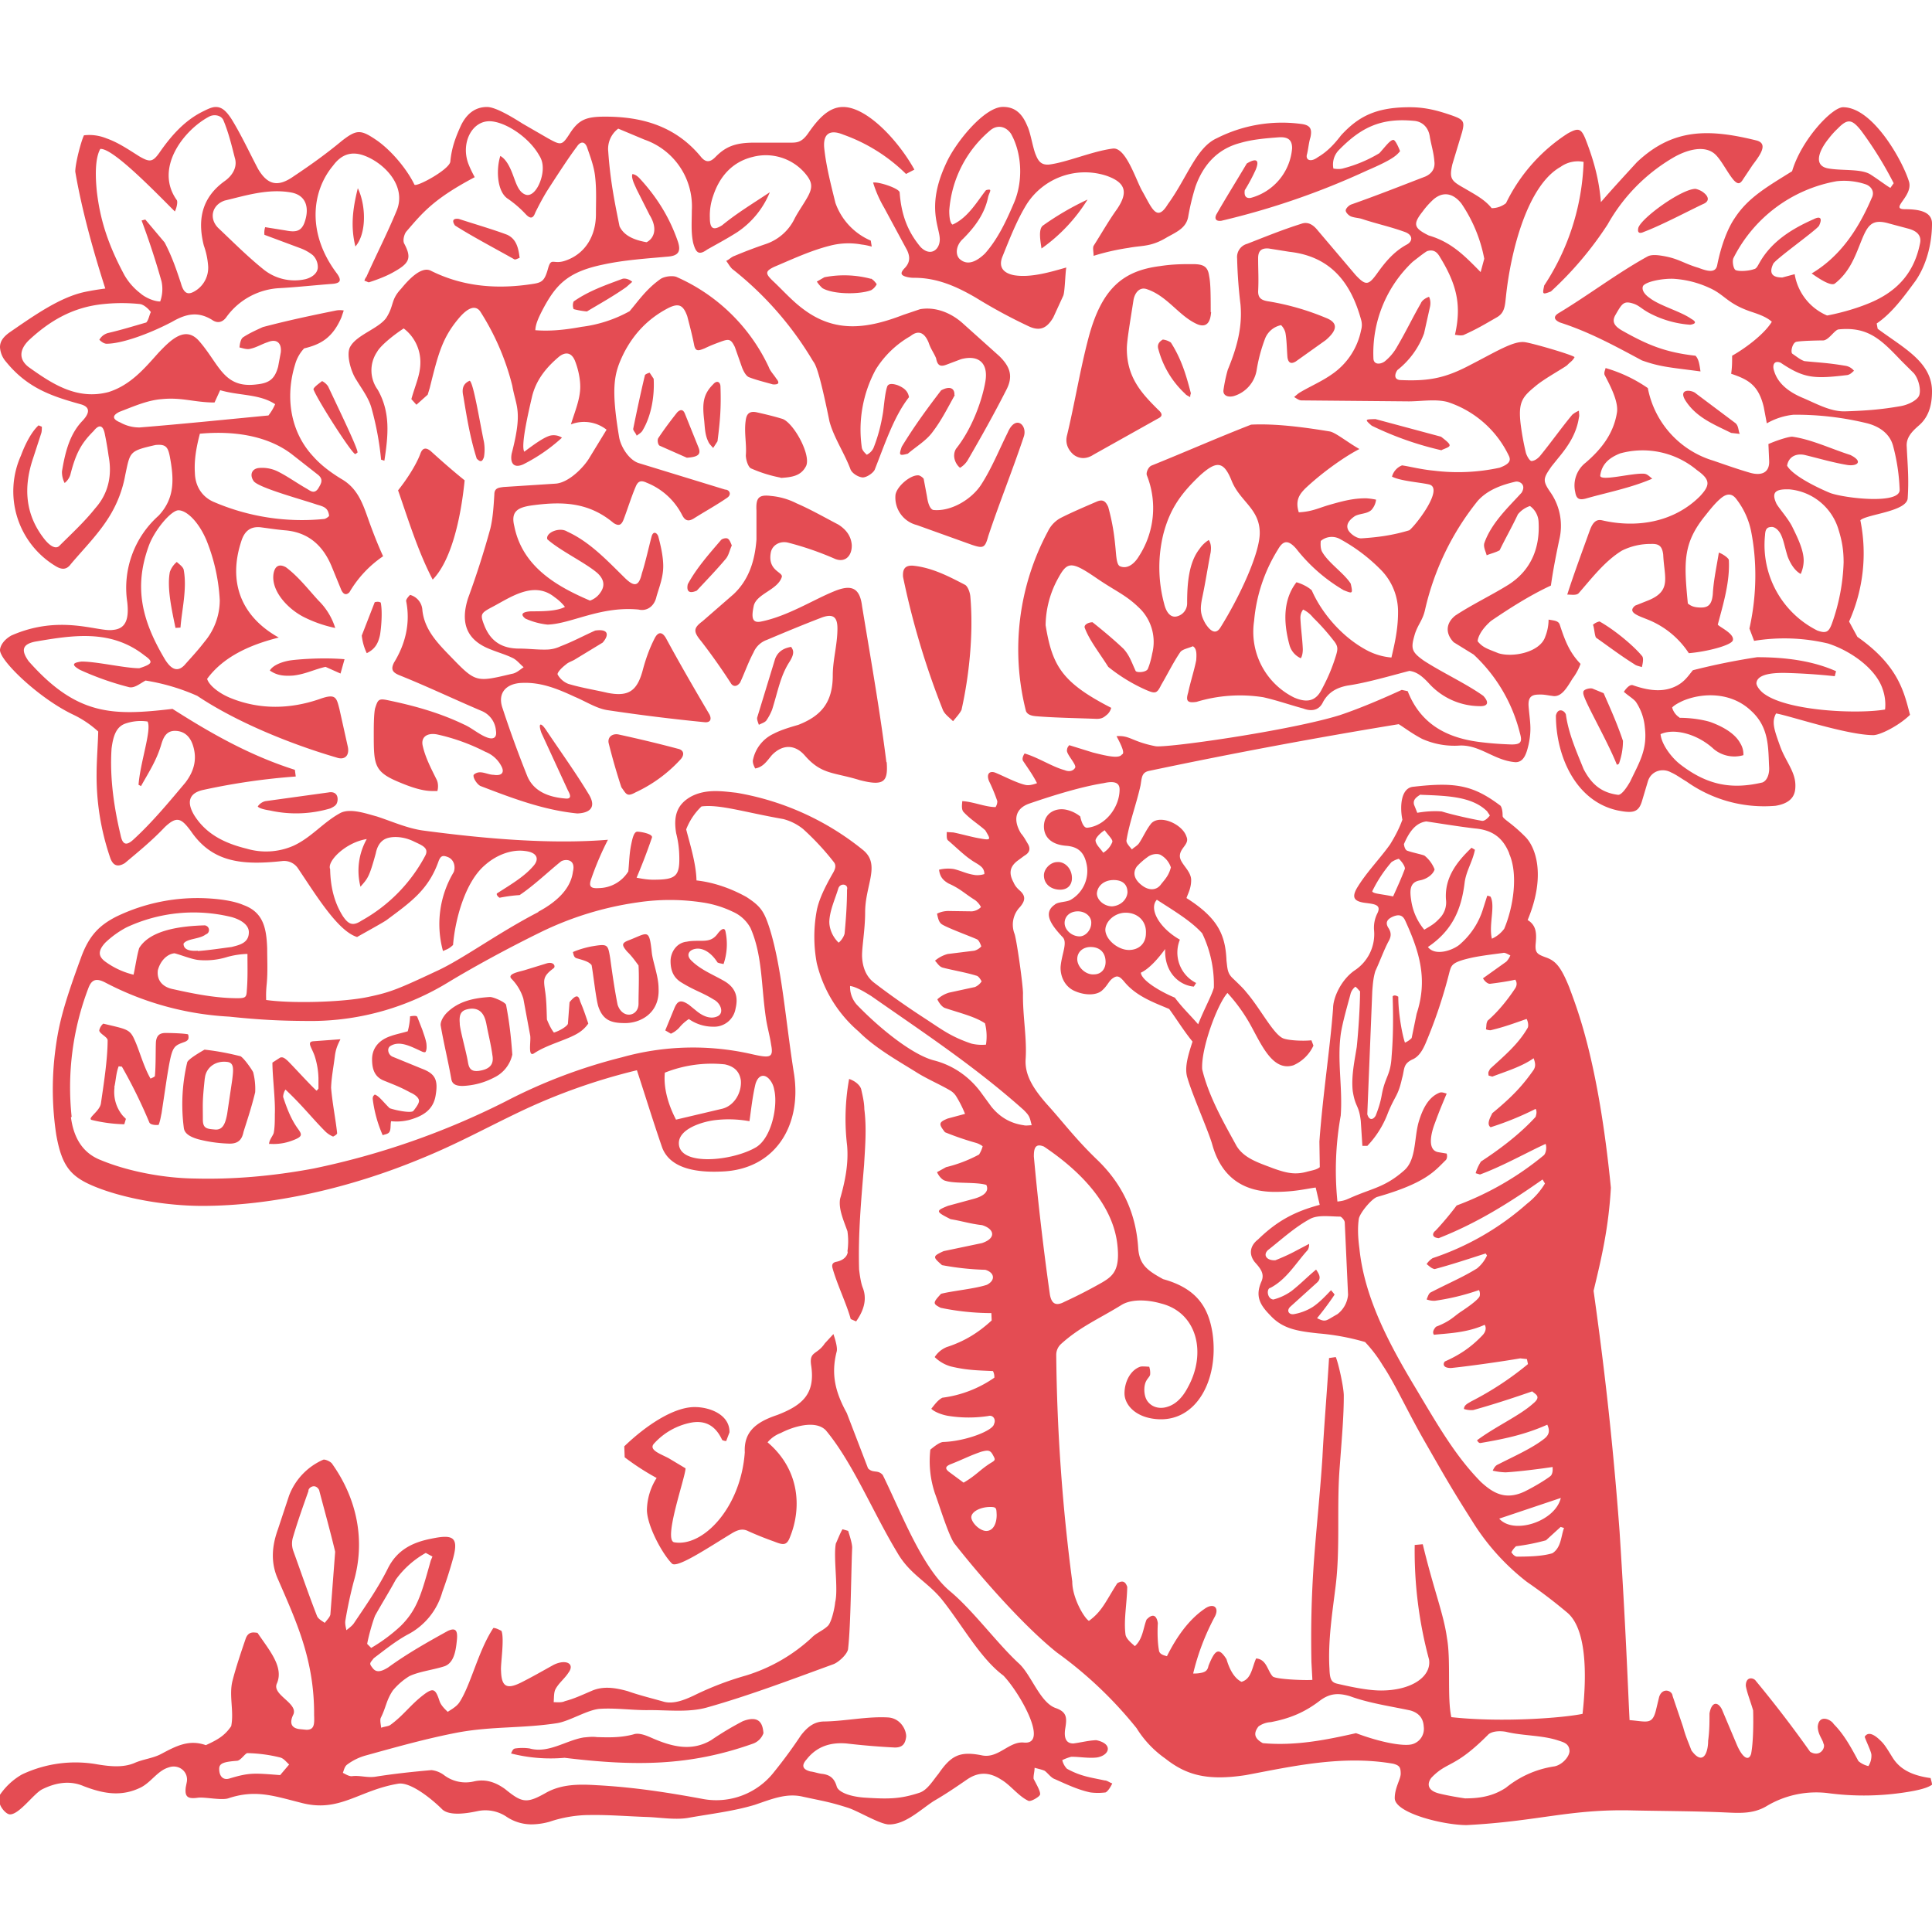<svg role="img" width="32px" height="32px" viewBox="0 0 24 24" xmlns="http://www.w3.org/2000/svg"><title>Elsevier</title><path fill="#e44c53" d="M6.687 11.326c.256-.137.405-.303.43-.497.042-.174-.116-.157-.153-.124-.145.116-.33.294-.509.414a1.862 1.862 0 00-.248.033c-.02-.009-.046-.042-.033-.054.161-.104.34-.207.455-.344.074-.086.041-.165-.103-.182-.162-.024-.352.042-.501.174-.253.215-.373.691-.397.993-.054.05-.07.05-.125.075a1.258 1.258 0 01.133-.98c.025-.063.008-.162-.083-.191-.054-.02-.079-.009-.103.05-.124.355-.34.508-.642.732-.029.025-.302.174-.372.215-.24-.074-.51-.521-.737-.857a.207.207 0 00-.198-.086c-.497.053-.865.016-1.13-.373-.12-.161-.174-.19-.323-.05-.165.174-.33.307-.496.447-.087.054-.15.038-.186-.074A3.132 3.132 0 011.2 9.604c0-.149.017-.372.02-.517a1.274 1.274 0 00-.314-.211C.488 8.677.004 8.214 0 8.077c0-.033.025-.116.14-.182.609-.269 1.08-.041 1.263-.07.153-.013.203-.124.178-.344a1.2 1.2 0 01.389-1.075c.207-.22.19-.464.14-.733-.024-.124-.053-.157-.178-.145-.33.075-.314.083-.376.373a1.476 1.476 0 01-.207.53c-.132.21-.31.388-.468.575-.053.074-.115.074-.194.024A1.084 1.084 0 01.26 5.66c.053-.144.132-.297.219-.376l.041.017c0 .025 0 .058-.008.082l-.1.307C.29 6.05.31 6.389.55 6.695c.079.1.15.128.19.083.154-.153.311-.298.443-.464.166-.186.211-.413.166-.65a4.121 4.121 0 00-.046-.268c-.024-.128-.078-.12-.14-.042-.15.15-.22.27-.29.547A.215.215 0 01.803 6a.29.29 0 01-.033-.145c.041-.248.099-.467.256-.629.104-.112.079-.174-.02-.203-.356-.099-.663-.198-.932-.53A.298.298 0 010 4.313c0-.07.037-.124.116-.182.314-.216.629-.439.94-.505.123-.025.19-.033.252-.042-.141-.438-.29-.964-.373-1.452 0-.1.07-.372.108-.451a.56.56 0 01.277.037c.145.05.277.14.41.224.128.074.165.074.248-.042.145-.21.31-.397.53-.509.074-.037.124-.062.173-.062.07 0 .125.042.195.15.12.194.223.417.33.62.125.211.257.223.448.087.21-.14.401-.277.596-.439.182-.14.231-.14.43-.004.178.124.372.352.468.55.02.038.434-.186.446-.285.017-.178.067-.306.133-.451.087-.178.21-.228.323-.228.103 0 .298.116.442.207l.315.182c.165.091.174.091.273-.062.112-.174.207-.207.439-.207.455 0 .869.116 1.183.493.058.074.112.082.182.012.128-.132.248-.182.488-.182h.422c.096 0 .158.008.245-.116.115-.165.248-.327.434-.327.298 0 .687.418.886.778l-.104.054a2.119 2.119 0 00-.778-.488c-.182-.075-.26 0-.236.186.025.22.083.443.137.662a.8.8 0 00.439.468l.012.074c-.033-.008-.075-.02-.124-.025a.906.906 0 00-.39.013c-.247.062-.475.17-.698.264-.112.054-.112.083-.017.174.124.116.24.249.38.352.402.302.8.24 1.242.07l.207-.07c.186-.033.385.041.538.182l.447.401c.14.137.174.257.083.427-.145.285-.307.575-.468.852a.277.277 0 01-.103.108c-.054-.042-.104-.145-.05-.236.198-.248.323-.596.364-.832.041-.232-.083-.34-.302-.281l-.186.07c-.079.029-.108 0-.124-.083-.03-.07-.067-.116-.091-.19-.05-.124-.125-.166-.228-.083a1.214 1.214 0 00-.43.414 1.568 1.568 0 00-.174.964c.004.041.037.07.062.095a.178.178 0 00.083-.082c.058-.145.095-.29.12-.447.012-.087.024-.245.053-.323.021-.042.087-.025.125-.013.095.038.132.083.144.15-.186.235-.302.587-.426.901-.02.042-.1.096-.149.096-.058-.004-.136-.054-.153-.104-.074-.198-.207-.393-.26-.592-.137-.674-.178-.711-.207-.753A4.146 4.146 0 009.095 3.34c-.033-.033-.05-.07-.074-.099.037-.017.066-.05.103-.062.128-.054.26-.104.393-.149a.616.616 0 00.356-.319c.046-.087.108-.173.157-.26.07-.124.062-.19-.029-.298a.641.641 0 00-.653-.203c-.253.062-.41.244-.489.484a.733.733 0 00-.041.27c0 .136.041.165.153.094.186-.153.393-.277.592-.41a1.093 1.093 0 01-.406.497c-.124.079-.248.145-.372.215-.104.075-.14.042-.174-.082-.029-.133-.017-.27-.017-.402a.877.877 0 00-.587-.881l-.327-.137a.314.314 0 00-.124.286c.025.36.078.62.14.927.058.124.195.173.336.198.082-.041.149-.157.037-.339l-.161-.319c-.017-.041-.038-.078-.05-.124-.004-.016-.012-.045 0-.066.02.008.041.008.083.05.207.223.372.476.48.79.041.124.004.174-.116.186-.273.025-.55.042-.815.1-.435.09-.58.248-.737.537-.066.125-.1.203-.103.278.153.012.327.004.575-.042a1.647 1.647 0 00.596-.194c.116-.137.207-.273.38-.397.05-.038.166-.05.211-.025A2.276 2.276 0 019.55 4.56c.017.05.067.1.091.14.05.059.03.08-.041.075-.1-.029-.207-.054-.298-.09-.037-.017-.066-.075-.083-.117l-.09-.256c-.05-.104-.075-.104-.179-.066-.053.02-.111.04-.198.082-.075.03-.112.042-.129-.041-.024-.124-.057-.248-.086-.36-.05-.137-.104-.166-.236-.1-.249.129-.43.32-.555.567-.116.24-.161.406-.054 1.043.025.124.125.277.24.315l1.076.33c.054 0 .087.063.021.104-.132.091-.277.17-.414.257-.07.041-.107.02-.14-.042a.844.844 0 00-.443-.405c-.07-.033-.108-.02-.137.054-.05.116-.103.285-.149.405-.025.062-.054.087-.124.042-.306-.257-.629-.27-1.005-.22-.187.025-.274.075-.228.26.103.518.554.758.94.924a.26.26 0 00.132-.104c.058-.083.041-.165-.042-.24-.149-.128-.463-.277-.62-.418-.025-.082.153-.157.248-.095.281.128.496.36.72.58.116.111.17.099.207-.063.041-.124.083-.314.12-.455.02-.074.066-.05.083-.004.029.108.062.248.062.372 0 .133-.046.249-.083.373-.025.124-.12.19-.224.165-.475-.045-.835.178-1.13.187a.894.894 0 01-.276-.075c-.104-.083.05-.09.082-.09.124 0 .31 0 .41-.055a.596.596 0 00-.128-.12c-.265-.215-.563.013-.79.129-.129.07-.137.086-.083.223.082.207.231.286.434.286.116 0 .228.016.348.012a.414.414 0 00.165-.041c.153-.058.29-.133.43-.195.174-.025.17.062.092.15l-.352.214c-.037.02-.079.033-.104.058-.05.037-.111.1-.103.124a.262.262 0 00.132.116c.166.05.331.075.489.112.256.05.364-.02.434-.273.037-.14.083-.273.149-.402.041-.082.091-.09.14-.008.175.323.357.637.543.952.033.07 0 .103-.066.095a23.741 23.741 0 01-1.2-.149c-.137-.02-.27-.108-.406-.165-.207-.096-.414-.183-.65-.174-.202.004-.318.124-.248.318.091.278.195.563.306.84.079.19.265.261.468.278.095.012.062-.054.037-.1l-.33-.716c-.042-.12-.01-.136.057-.037.182.273.372.534.538.811.1.174-.025.224-.149.228-.418-.042-.799-.186-1.2-.34-.041-.016-.1-.103-.087-.14.075-.07.166 0 .248 0 .096.016.137-.025.1-.1a.38.38 0 00-.203-.186 2.47 2.47 0 00-.596-.215c-.124-.025-.207.03-.182.14.033.146.1.274.174.423.02.041.02.1.008.14-.074-.004-.165.021-.476-.111-.31-.128-.314-.215-.314-.596 0-.083 0-.244.016-.319.033-.103.042-.124.137-.107.323.066.65.153.968.306.095.041.186.124.286.161.082.03.124 0 .111-.082a.29.29 0 00-.182-.249c-.339-.144-.678-.306-1.018-.442-.082-.034-.111-.07-.066-.158.137-.223.207-.484.15-.765 0-.02.024-.05.049-.075a.207.207 0 01.153.19c.025.24.186.406.343.568.319.33.319.33.766.223.058-.008.1-.05.149-.083-.042-.033-.083-.09-.14-.116-.084-.041-.175-.066-.266-.103-.298-.112-.385-.323-.285-.637a10.759 10.759 0 00.277-.865c.033-.137.041-.281.05-.426 0-.083.062-.083.111-.091l.65-.042c.166-.012.352-.207.418-.318l.215-.352a.451.451 0 00-.443-.066c.05-.162.116-.315.116-.468 0-.1-.025-.22-.066-.323-.041-.099-.112-.115-.194-.053-.158.132-.29.29-.34.504-.05.216-.14.609-.095.679.1-.074.232-.174.319-.199a.19.19 0 01.149.025 2.12 2.12 0 01-.48.331c-.12.054-.166-.016-.145-.132.14-.538.054-.58.008-.844a3.103 3.103 0 00-.401-.927c-.058-.075-.15-.05-.273.1-.199.24-.249.442-.352.856l-.025.082-.14.125-.063-.07c.054-.191.112-.303.112-.456a.525.525 0 00-.207-.422c-.153.1-.294.223-.33.29a.41.41 0 00.007.471c.158.278.133.555.083.882l-.041-.013a3.674 3.674 0 00-.116-.629c-.033-.132-.12-.244-.19-.36-.07-.103-.133-.327-.075-.418.083-.144.344-.219.443-.351.103-.158.054-.224.186-.364.079-.096.248-.29.372-.224.373.186.77.228 1.188.174.178-.025.215-.02.265-.199.041-.149.062-.05.21-.099.253-.083.386-.31.386-.58 0-.148.008-.301-.009-.454-.012-.133-.062-.261-.103-.381-.033-.079-.087-.062-.124-.004-.104.136-.277.405-.373.554-.053.087-.099.174-.144.265-.025.07-.058.087-.12.02a1.349 1.349 0 00-.22-.19c-.136-.087-.149-.36-.095-.533.058.033.1.099.137.186.05.116.074.248.165.29.12.061.24-.187.224-.356a.27.27 0 00-.042-.125c-.132-.235-.434-.426-.62-.426-.216 0-.352.265-.265.517.025.067.05.116.083.178-.51.27-.646.439-.849.675-.025.029-.05.112-.025.153.096.182.058.244-.136.352-.087.05-.207.095-.298.124-.012.008-.037-.013-.062-.017a.124.124 0 01.025-.05c.124-.277.26-.541.376-.823.124-.302-.149-.583-.393-.678-.161-.063-.29-.025-.397.12-.27.322-.327.848.05 1.344.058.083.04.116-.054.125-.215.016-.43.04-.654.053a.869.869 0 00-.662.352c-.05.075-.116.091-.186.041-.17-.103-.315-.078-.493.025-.29.153-.629.273-.815.273-.029 0-.066-.024-.09-.05.016-.024.04-.061.103-.082.177-.041.322-.087.48-.132.029-.03.04-.1.057-.129-.028-.041-.09-.095-.136-.1a2.185 2.185 0 00-.451 0c-.393.038-.683.22-.931.452-.116.116-.124.236 0 .331.29.207.6.414.993.31.273-.087.443-.29.62-.488.15-.157.332-.343.505-.145.253.29.303.592.716.538.158-.016.224-.07.265-.22l.033-.177c.013-.116-.05-.174-.161-.128-.075.024-.14.066-.215.082-.042.013-.087-.004-.137-.016.004-.042.013-.1.042-.124.074-.05.165-.091.248-.129.31-.082.604-.144.91-.206a.265.265 0 01.095 0l-.029.086c-.111.257-.26.336-.463.385a.479.479 0 00-.112.199c-.128.414-.054.844.224 1.142.099.112.223.203.351.281.216.124.273.331.352.55.05.137.104.274.166.41a1.386 1.386 0 00-.418.447c-.042.042-.075.025-.1-.025l-.12-.293c-.107-.261-.29-.427-.579-.451-.103-.009-.207-.025-.306-.038-.12-.012-.199.042-.24.178-.162.497-.008.927.467 1.192-.38.095-.695.248-.89.513.021.075.137.174.286.236.373.153.753.137 1.105.017.207-.075.215-.025.253.124l.103.463c.025.112-.037.174-.14.137-.568-.166-1.242-.439-1.73-.766a2.566 2.566 0 00-.642-.19c-.074.041-.136.095-.202.083a3.629 3.629 0 01-.613-.216c-.1-.058-.103-.087.02-.103.191 0 .539.083.717.083.173-.054.173-.083.066-.158-.418-.33-.89-.252-1.357-.173-.166.033-.178.111-.083.244.604.683 1.05.678 1.787.592.48.306.96.579 1.52.757l.011.083a8.155 8.155 0 00-1.142.165c-.182.037-.219.149-.12.315.15.24.385.351.654.417a.848.848 0 00.58-.037c.223-.103.368-.29.579-.405.124-.067.33.008.455.041.19.062.372.145.567.174.77.103 1.589.174 2.305.116a3.697 3.697 0 00-.207.484c-.037.1-.004.124.1.116a.436.436 0 00.36-.207c.012-.116.012-.22.036-.335.013-.062.03-.15.07-.158.03-.004.208.025.187.075a7.213 7.213 0 01-.19.496c.066.013.136.025.206.025.29 0 .336-.041.323-.33a1.2 1.2 0 00-.037-.245c-.037-.215.008-.364.194-.463.183-.091.373-.062.555-.042a3.393 3.393 0 011.568.708c.228.182.03.434.03.778 0 .215-.042.438-.038.55.008.178.083.273.149.323.199.153.418.306.629.443.215.14.323.227.58.314a.556.556 0 00.181.013.662.662 0 00-.012-.265c-.124-.083-.298-.124-.497-.19-.037-.013-.074-.063-.095-.108a.372.372 0 01.145-.083l.323-.07a.19.19 0 00.082-.07c-.016-.03-.04-.067-.066-.071-.132-.041-.306-.07-.418-.1-.041-.012-.062-.049-.095-.086a.406.406 0 01.157-.083l.331-.041a.174.174 0 00.087-.054c-.012-.033-.029-.075-.053-.087-.07-.033-.41-.157-.447-.195-.03-.028-.038-.07-.05-.124a.317.317 0 01.157-.033l.277.004a.178.178 0 00.112-.053.248.248 0 00-.074-.087c-.133-.083-.182-.141-.331-.207-.07-.042-.104-.083-.116-.17a.461.461 0 01.186-.008c.1.025.153.058.26.074a.284.284 0 00.117-.012.116.116 0 00-.03-.083c-.04-.041-.095-.062-.144-.1-.075-.049-.203-.173-.277-.235-.025-.02-.013-.083-.017-.104l.083.005c.1.02.248.062.33.074.15.029.13.008.067-.1-.091-.082-.186-.136-.273-.231-.025-.033-.017-.087-.013-.132.141.008.286.074.414.074.013-.025.021-.041.021-.074a2.11 2.11 0 00-.103-.249c-.038-.095.012-.132.082-.103.1.041.257.124.364.149.042.012.096 0 .15-.02-.05-.1-.108-.179-.174-.278-.013-.025 0-.062.02-.091.17.05.344.166.497.207.07.029.116 0 .132-.033.013-.042-.111-.166-.103-.215.004-.033.012-.042.029-.062l.29.09c.21.054.33.075.364.025.04-.012-.005-.111-.067-.227.166-.013.187.066.48.124.112.029 1.664-.19 2.293-.385.248-.083.538-.207.77-.314l.074.016c.178.455.554.596.94.637.11.013.23.021.35.025.113 0 .137-.029.104-.14a1.986 1.986 0 00-.575-.977l-.248-.153c-.108-.112-.095-.24.02-.331.2-.133.464-.26.663-.385.29-.186.389-.472.372-.774a.257.257 0 00-.107-.202.323.323 0 00-.15.103c-.078.165-.157.302-.227.447-.054.029-.112.041-.161.062-.013-.05-.042-.1-.03-.149.088-.257.315-.463.464-.629.062-.103-.029-.145-.074-.137-.166.038-.348.1-.472.24a3.335 3.335 0 00-.654 1.354c-.029.128-.083.173-.124.293-.054.182-.05.224.108.336.227.148.525.285.74.438.087.095.042.133-.05.128a.857.857 0 01-.62-.277c-.083-.09-.153-.149-.248-.161-.224.058-.534.149-.766.182-.132.025-.236.078-.306.203-.046.103-.14.124-.248.082-.166-.045-.331-.103-.497-.14a1.862 1.862 0 00-.828.058c-.111.016-.136-.009-.103-.116.029-.137.074-.27.1-.402.003-.058.012-.144-.042-.173-.054.024-.132.037-.157.074-.087.128-.153.265-.236.406-.054.111-.075.111-.19.062a2.11 2.11 0 01-.468-.286c-.112-.178-.232-.327-.29-.48-.02-.041.042-.074.095-.074.125.099.273.223.385.33.075.083.1.166.15.274.012.025.132.02.152-.025.017-.041.038-.103.054-.19a.587.587 0 00-.136-.542c-.183-.187-.307-.224-.56-.398-.314-.215-.36-.202-.475.009a1.232 1.232 0 00-.153.579c.083.505.203.712.815 1.026a.17.17 0 01-.05.083c-.04.033-.062.054-.132.054-.215-.009-.517-.013-.753-.033-.066-.005-.108-.025-.124-.063a3.103 3.103 0 01.273-2.234.372.372 0 01.149-.161c.128-.067.33-.153.455-.207.075-.033.112-.009.145.066.054.199.074.34.09.509.01.103.013.207.055.227.099.042.186-.04.236-.124a1.1 1.1 0 00.099-1.005c-.013-.033.016-.1.054-.12.422-.17.815-.344 1.241-.51.24-.012.546.013.972.084.07.008.22.132.373.219-.195.1-.48.306-.679.496-.054.058-.124.133-.074.29.165-.008.248-.054.372-.09.19-.055.31-.084.464-.084a.828.828 0 01.124.017.228.228 0 01-.058.128c-.054.05-.14.042-.203.075-.062.041-.124.103-.083.178.03.05.112.107.17.099.199-.013.38-.037.588-.1.09-.074.438-.53.24-.57-.112-.025-.352-.042-.456-.096a.207.207 0 01.125-.14c.107.016.231.05.397.066a2.441 2.441 0 00.815-.037c.112-.042.149-.083.112-.153a1.283 1.283 0 00-.758-.663c-.149-.04-.33-.008-.484-.008l-1.332-.012c-.03 0-.062-.025-.091-.042.025-.02.05-.045.074-.058.124-.074.27-.136.393-.223a.87.87 0 00.365-.55.228.228 0 000-.129c-.125-.455-.373-.786-.89-.844l-.257-.041c-.095-.008-.132.033-.132.12 0 .161.008.248 0 .414 0 .082.041.111.137.124a3.186 3.186 0 01.703.203c.137.053.165.136 0 .277l-.372.265c-.067.041-.096.008-.104-.054-.008-.1-.008-.207-.025-.302a.207.207 0 00-.054-.095.273.273 0 00-.198.165c-.05.133-.083.257-.104.385a.406.406 0 01-.285.331c-.075.02-.14-.008-.128-.079.012-.082.029-.165.053-.248.12-.29.182-.538.158-.81a5.834 5.834 0 01-.042-.572.17.17 0 01.124-.182c.224-.087.435-.174.67-.248.08-.03.146.004.208.082l.471.555c.125.132.158.128.265-.02.1-.141.207-.27.364-.357.083-.041.083-.12-.012-.157-.178-.066-.356-.103-.542-.165-.042-.013-.087-.013-.133-.03-.029-.012-.066-.049-.066-.074 0-.025.037-.062.066-.074.34-.12.621-.232.923-.348.083-.037.124-.103.112-.19-.008-.112-.041-.207-.058-.315-.017-.099-.083-.174-.186-.186-.414-.041-.662.075-.944.364a.257.257 0 00-.066.228c.05.008.091.008.128-.004a1.69 1.69 0 00.443-.187c.075-.082.133-.165.174-.165.025 0 .07.103.083.14-.042.05-.083.1-.41.24a9.447 9.447 0 01-1.812.625c-.083.009-.079-.045-.058-.082.116-.203.248-.414.376-.63.124-.074.158-.04.112.075a2.223 2.223 0 01-.137.257c-.012.083.025.103.075.095a.695.695 0 00.513-.617c0-.103-.05-.14-.157-.136-.157.012-.331.025-.484.07-.29.075-.464.277-.559.542a2.934 2.934 0 00-.091.377c-.025.136-.14.186-.26.252-.203.124-.307.1-.48.133a2.855 2.855 0 00-.435.099c0-.05-.013-.095 0-.124.1-.157.186-.31.29-.455.144-.211.107-.331-.125-.414a.86.86 0 00-.993.347c-.124.199-.215.435-.302.65-.054.128 0 .207.137.236.21.037.463-.041.654-.095-.013.062-.017.302-.038.351l-.124.27c-.078.132-.165.177-.31.107a6.538 6.538 0 01-.65-.352c-.248-.145-.488-.248-.765-.248a.372.372 0 01-.083-.008c-.091-.02-.095-.05-.042-.108.07-.07.075-.14.034-.227l-.286-.53a1.448 1.448 0 01-.136-.31c.07-.013.33.074.33.124.021.29.108.496.261.678.116.116.224.042.236-.074.02-.153-.186-.402.083-.973.116-.256.472-.695.703-.695.124 0 .228.054.302.236.042.083.07.282.108.364.033.083.074.124.165.116.224-.029.534-.165.787-.198.161-.025.285.376.364.52.124.216.182.402.323.17.24-.33.351-.703.608-.819a1.792 1.792 0 011.043-.178c.111.013.144.054.12.166-.021.066-.025.136-.042.207-.025.078.046.107.133.041.12-.07.207-.165.29-.273.214-.232.43-.348.852-.348.198 0 .351.042.53.104.136.05.157.07.12.207l-.12.397c-.042.182-.013.207.148.298.141.083.253.14.34.248a.29.29 0 00.178-.062 2.14 2.14 0 01.765-.865c.133-.074.166-.066.22.062.111.282.173.526.194.79.149-.173.323-.36.447-.496.447-.422.89-.418 1.49-.269.148.042.033.19-.054.306l-.116.174c-.037.062-.066.066-.116.013-.075-.087-.149-.24-.224-.315-.136-.136-.376-.058-.542.042a2.222 2.222 0 00-.802.823 4.345 4.345 0 01-.704.832c-.107.041-.107.037-.083-.075a2.959 2.959 0 00.489-1.535.368.368 0 00-.286.062c-.414.232-.62 1.055-.678 1.606-.013.115-.013.207-.116.264-.174.1-.24.141-.414.22-.041.008-.066 0-.104-.004.083-.365.025-.621-.186-.965-.037-.066-.083-.099-.161-.074-.041.025-.083.058-.178.132a1.56 1.56 0 00-.488 1.196c0 .083.082.083.14.042a.624.624 0 00.158-.19c.103-.174.19-.357.29-.53.016-.042.065-.07.103-.083.02.041.02.087.012.124l-.074.331a1.034 1.034 0 01-.331.455c-.03.042-.05.116.033.124.356.017.562-.024.869-.186.322-.165.538-.302.678-.285.095.012.58.153.621.186-.025.05-.062.066-.091.1-.05.04-.286.169-.389.256-.166.136-.223.198-.19.476.016.124.037.24.066.36.012.037.041.09.066.099.041 0 .083-.033.108-.062.136-.166.264-.348.401-.513a.314.314 0 01.083-.05c0 .033.008.062 0 .083-.03.203-.133.356-.257.505l-.083.103c-.107.153-.115.178-.008.331a.73.73 0 01.104.58c-.03.144-.075.36-.104.57-.26.12-.525.29-.745.44-.14.123-.165.223-.165.252.066.082.128.095.256.148.182.058.522-.012.584-.206a.577.577 0 00.041-.211c.066.012.124.012.14.066.067.207.125.347.257.484a.682.682 0 01-.099.182c-.078.128-.145.24-.256.215-.042-.004-.087-.016-.137-.016-.083 0-.165 0-.153.149.016.19.041.277 0 .471-.025.108-.058.224-.166.22-.26-.021-.43-.211-.682-.207a.981.981 0 01-.476-.083c-.133-.07-.228-.145-.29-.182a69.39 69.39 0 00-3.1.58c-.094.02-.09.082-.107.181-.05.228-.136.451-.174.679-.008.037.042.083.067.116.024-.025.062-.042.087-.075.053-.078.09-.17.153-.248.107-.116.389.008.438.165.042.096-.09.141-.082.249.008.09.14.174.14.29 0 .103-.041.17-.058.223.39.248.484.455.497.778.012.1.012.149.066.207.054.053.14.132.178.182.182.21.348.546.472.58.062.02.219.032.339.02l.025.066a.492.492 0 01-.248.244c-.286.091-.427-.335-.58-.58a2.069 2.069 0 00-.24-.318c-.124.137-.33.687-.314.948.083.351.29.7.426.951.095.158.281.212.463.282.154.054.265.083.422.037.083-.02.112-.025.15-.054l-.005-.318c.042-.58.133-1.159.17-1.655 0-.133.1-.356.269-.472a.539.539 0 00.24-.5.393.393 0 01.041-.208c.058-.116-.053-.116-.165-.132-.124-.02-.153-.066-.091-.178.116-.195.281-.36.414-.546.082-.133.124-.228.153-.307-.033-.16-.021-.4.14-.41.526-.061.745-.016 1.08.237.021.033.025.082.025.124 0 .041.095.074.273.252.137.128.27.488.038 1.043.115.07.111.178.099.302-.008.108.025.124.124.161.124.042.19.116.294.373.09.248.36.898.517 2.49-.029.502-.116.87-.215 1.28.107.765.227 1.704.323 2.991.078 1.217.099 1.842.124 2.342.215.017.281.062.327-.12l.041-.17c.041-.12.161-.078.166-.012l.132.39c.029.11.062.181.103.289.145.198.207.025.207-.12.017-.124.017-.228.017-.34.025-.144.1-.153.153-.053l.19.45c.07.158.145.2.174.104.025-.128.03-.356.025-.538-.029-.103-.075-.215-.091-.306 0-.124.1-.1.124-.062a14.441 14.441 0 01.675.881c.124.075.198-.053.165-.103-.008-.05-.07-.112-.07-.211.016-.157.165-.087.198-.03.137.137.228.315.307.46a.29.29 0 00.124.062.238.238 0 00.037-.145c-.008-.05-.066-.165-.083-.219.058-.095.174.025.211.062.042.042.083.112.137.199.074.116.198.215.471.252.005.025.017.058.017.083-.037.025-.1.054-.265.083a3.38 3.38 0 01-1.034.02 1.2 1.2 0 00-.762.166c-.165.095-.33.083-.525.074-.373-.016-.745-.016-1.126-.024-.786-.021-1.179.136-2.069.182-.29 0-.893-.15-.893-.335 0-.129.074-.236.074-.303 0-.082-.017-.103-.091-.124-.633-.111-1.258.033-1.833.141-.488.075-.745-.004-1.002-.207a1.295 1.295 0 01-.355-.376 5.057 5.057 0 00-.99-.94c-.413-.33-.939-.93-1.266-1.345-.074-.086-.202-.509-.248-.629a1.266 1.266 0 01-.058-.546c.05-.041.112-.09.157-.095.278-.008.621-.14.634-.223.029-.062-.017-.116-.07-.1a1.61 1.61 0 01-.489 0c-.083-.012-.182-.05-.22-.09.05-.063.083-.108.137-.137a1.452 1.452 0 00.646-.249.157.157 0 00-.017-.082c-.182-.009-.323-.009-.525-.058a.468.468 0 01-.199-.116.322.322 0 01.149-.124c.232-.075.401-.186.559-.331l-.004-.091a3.157 3.157 0 01-.63-.066c-.095-.05-.103-.058.005-.174.149-.038.422-.062.57-.112.112-.058.092-.153-.02-.186a3.393 3.393 0 01-.538-.058c-.112-.1-.124-.108.02-.174l.477-.1c.182-.061.153-.177 0-.223-.145-.016-.245-.05-.39-.074-.19-.095-.186-.104-.032-.166l.302-.082c.082-.021.165-.054.182-.116a.091.091 0 00-.009-.062c-.128-.038-.389-.013-.504-.05-.042-.008-.083-.054-.108-.108l.112-.062a1.72 1.72 0 00.41-.157.36.36 0 00.045-.103.269.269 0 00-.083-.042 3.53 3.53 0 01-.385-.132c-.082-.104-.078-.124.033-.17l.216-.058a1.378 1.378 0 00-.108-.215.215.215 0 00-.074-.074c-.125-.075-.303-.15-.435-.236-.248-.153-.509-.302-.703-.497a1.614 1.614 0 01-.522-.852 1.784 1.784 0 01-.004-.63c.025-.156.112-.322.195-.47.033-.055.057-.104.024-.15a3.26 3.26 0 00-.384-.414.654.654 0 00-.245-.124c-.492-.087-.794-.186-1.018-.157a.786.786 0 00-.19.285c.042.166.124.423.128.634.182.02.398.082.621.206.178.116.22.178.29.398.153.496.194 1.13.302 1.808.095.645-.244 1.18-.898 1.204-.356.017-.646-.054-.74-.294-.117-.339-.204-.625-.315-.964a7.437 7.437 0 00-1.449.513c-.434.207-.79.406-1.25.592-.872.36-1.836.58-2.701.58-.455 0-.964-.092-1.316-.232-.315-.125-.426-.253-.497-.65a3.77 3.77 0 01-.016-1.018c.041-.331.095-.563.323-1.183.099-.274.227-.402.438-.51a2.317 2.317 0 011.142-.227c.137.008.315.029.439.083.248.09.285.29.294.538 0 .145.008.29-.005.434-.012.116-.008.162-.008.207.315.046.973.029 1.283-.041.256-.054.36-.095.828-.315.322-.145.76-.472 1.27-.736zm9.906 5.532c.03.062.1.372.1.48 0 .252-.021.484-.05.877-.042.513.012 1.035-.058 1.54-.03.248-.091.633-.07.972.004.136.024.174.103.19.248.058.414.083.538.083.38 0 .629-.174.596-.385a5.172 5.172 0 01-.178-1.423l.1-.009c.14.58.26.865.301 1.167.05.273 0 .741.054.981.637.07 1.399.008 1.63-.041.058-.522.042-1.056-.186-1.254a6.44 6.44 0 00-.505-.385 2.851 2.851 0 01-.678-.753c-.273-.43-.348-.567-.588-.985-.223-.389-.372-.724-.525-.952a1.684 1.684 0 00-.22-.29 2.926 2.926 0 00-.58-.107c-.268-.029-.446-.058-.6-.227-.131-.133-.185-.24-.107-.418.042-.096-.012-.162-.082-.24-.08-.1-.058-.207.04-.282.237-.231.456-.347.766-.43l-.05-.215c-.123.016-.26.054-.508.054-.344 0-.654-.141-.778-.592-.046-.162-.248-.617-.306-.82-.042-.124.004-.277.062-.455-.108-.132-.199-.281-.29-.405-.186-.079-.41-.157-.559-.34-.062-.074-.09-.078-.144-.04-.05.036-.062.09-.133.152-.066.058-.203.062-.33.008-.125-.05-.187-.177-.183-.302.013-.165.095-.31.02-.376-.127-.137-.247-.29-.094-.397.041-.038.136-.03.194-.058a.414.414 0 00.199-.464c-.033-.136-.108-.198-.244-.21-.195-.013-.282-.113-.282-.24 0-.166.145-.237.278-.208a.421.421 0 01.173.083c.013.062.042.149.091.14.224-.024.398-.256.398-.475 0-.075-.05-.112-.195-.079-.265.042-.596.141-.923.253-.182.062-.207.207-.107.372.033.037.058.083.082.124.042.066.025.116-.04.153l-.084.062c-.099.075-.111.158-.05.27.017.04.042.07.075.099.075.066.075.124.004.207a.314.314 0 00-.066.335c.029.095.104.633.104.736-.005.278.05.555.033.815-.013.19.082.356.264.563.2.22.344.418.613.679.318.302.492.662.521 1.105.013.207.112.281.31.389.419.116.563.351.613.67.083.567-.194 1.117-.703 1.068-.261-.025-.39-.182-.39-.319 0-.145.075-.29.195-.331.02-.008.095 0 .112 0a.248.248 0 01.012.091c0 .037-.05.058-.066.132-.012.05-.012.15.037.211.054.07.15.096.249.062.115-.037.194-.136.248-.24.236-.426.116-.93-.335-1.042-.145-.042-.352-.062-.485.016-.28.174-.52.273-.757.489a.182.182 0 00-.058.136 23.143 23.143 0 00.199 2.814c0 .203.149.455.207.488.165-.12.207-.24.352-.467.07-.042.103-.017.124.045-.004.211-.046.414-.021.596.012.054.074.103.116.14.1-.09.103-.227.145-.33.111-.116.136.012.14.045-.008.137 0 .26.013.331.004.054.054.066.1.079.12-.24.272-.455.467-.588.116-.083.19-.012.124.104a2.934 2.934 0 00-.265.699.414.414 0 00.116-.012c.025-.009.062-.017.074-.083.083-.207.129-.232.224-.083.041.14.103.24.186.281.124-.033.132-.182.182-.29.132.01.14.154.207.224.045.037.422.05.492.042l-.012-.22c-.008-.438 0-.79.029-1.225.033-.455.083-.922.108-1.324.016-.33.058-.836.082-1.229zM22.792 8.4a7.541 7.541 0 00-.625-.041c-.091 0-.34 0-.348.128 0 .037.05.103.108.14.302.207 1.146.245 1.49.187a.574.574 0 00-.03-.253c-.082-.252-.393-.475-.678-.567a2.338 2.338 0 00-.919-.033l-.058-.153c.1-.447.087-.86.025-1.187a.962.962 0 00-.182-.414c-.058-.083-.124-.079-.198-.017-.05.042-.1.096-.187.207-.285.348-.273.58-.223 1.1.033.026.07.05.165.05.091 0 .133-.04.145-.165.009-.174.05-.356.075-.517.041.012.116.062.124.09.016.27-.07.551-.137.804.017.029.215.115.186.198-.024.062-.33.14-.546.157a1.092 1.092 0 00-.509-.417c-.124-.05-.26-.091-.157-.174l.166-.066c.29-.12.194-.286.182-.567-.013-.108-.054-.137-.153-.133a.795.795 0 00-.36.083c-.216.132-.381.352-.538.53-.03.029-.091.016-.141.016.083-.26.19-.546.273-.778.029-.082.066-.165.157-.145.447.104.902.017 1.217-.297.132-.141.132-.207-.037-.327a1.051 1.051 0 00-.952-.207c-.137.054-.228.132-.248.273-.013.083.401-.033.546-.02.041.003.07.04.1.061-.266.116-.572.174-.828.248-.083.021-.116 0-.129-.082a.36.36 0 01.129-.364c.194-.166.347-.36.389-.621.024-.14-.092-.352-.154-.472-.008-.033.009-.058.013-.083a1.8 1.8 0 01.525.249 1.171 1.171 0 00.815.902c.145.05.294.103.452.149.14.041.248.004.24-.15l-.009-.206c.124-.054.265-.095.298-.091.236.033.476.149.72.227.166.083.083.141-.033.125-.182-.03-.36-.083-.534-.125-.111-.024-.202.025-.219.133.074.132.414.29.538.34.182.065.869.144.86-.042a2.425 2.425 0 00-.082-.546c-.042-.154-.174-.24-.319-.278a3.724 3.724 0 00-.918-.107.84.84 0 00-.331.107l-.038-.202c-.066-.278-.198-.344-.405-.414.012-.083.012-.137.012-.224.182-.103.406-.277.493-.422-.075-.07-.207-.107-.278-.132-.281-.1-.31-.207-.5-.29a1.241 1.241 0 00-.447-.112c-.14-.004-.331.034-.373.087-.02.038 0 .096.083.153.124.096.385.166.513.257.083.046.042.066-.012.074a1.279 1.279 0 01-.505-.144c-.095-.05-.124-.091-.194-.116-.125-.042-.145-.008-.228.136-.062.104.012.158.1.207.297.166.517.26.893.302.041.042.05.112.062.195-.372-.05-.496-.054-.728-.137-.368-.198-.662-.356-1.018-.471-.066-.03-.091-.07-.017-.116.373-.224.729-.497 1.105-.704.054-.029.14-.016.207-.004.182.033.244.091.426.145.108.041.211.07.232-.03.054-.272.14-.475.22-.59.165-.253.4-.386.711-.58.116-.393.497-.795.633-.795.373 0 .745.675.82.927.05.182-.249.34-.05.34.174 0 .335.029.335.178 0 .26-.074.525-.207.715-.14.19-.29.398-.48.526l.012.066c.323.24.675.414.675.778 0 .195-.054.331-.166.426-.086.075-.157.15-.148.261.012.252.028.393.012.641-.012.166-.517.199-.588.273a2.069 2.069 0 01-.14 1.258l.103.19c.513.36.58.688.654.969-.14.137-.373.252-.455.252-.331 0-1.064-.248-1.209-.269-.058.104-.024.2.05.406.066.186.19.314.19.488 0 .083-.012.215-.248.253a1.663 1.663 0 01-1.105-.302c-.066-.038-.124-.083-.19-.112-.112-.062-.252-.017-.29.112l-.074.248c-.042.136-.112.149-.298.112-.526-.112-.77-.679-.77-1.18.025-.103.108-.062.124-.012.033.244.141.48.22.678.099.19.223.294.43.32.041 0 .1-.08.149-.166.112-.236.215-.394.182-.67a.672.672 0 00-.112-.32c-.033-.04-.087-.07-.149-.124.03-.045.075-.095.112-.082.232.082.406.082.55.004.091-.05.133-.112.195-.19a8.19 8.19 0 01.799-.162c.372 0 .703.05.98.174zM8.628 17.479c.198 0 .438.099.434.314l-.041.108a.112.112 0 01-.05-.013c-.074-.161-.194-.252-.389-.215a.835.835 0 00-.455.257c-.079.082.083.132.182.186l.207.124c0 .108-.282.894-.14.919.355.062.827-.427.876-1.118-.012-.248.129-.372.402-.463.323-.124.476-.269.422-.62-.025-.175.074-.125.17-.27l.107-.116c.017.05.054.166.041.216-.074.285-.016.509.125.765l.264.687c.063.066.12.012.183.083.227.46.484 1.146.831 1.44.286.236.588.65.857.898.157.14.265.492.463.558.14.05.137.124.116.253-.025.157.041.186.1.186.095-.012.186-.037.285-.041.215.045.165.19.008.215-.107.012-.21-.009-.318-.009a.613.613 0 00-.112.042.226.226 0 00.058.107c.174.096.298.108.467.145.033 0 .058.025.096.037-.013.03-.05.096-.083.112a.729.729 0 01-.19 0c-.154-.033-.294-.1-.44-.165-.049-.017-.082-.07-.127-.104-.038-.016-.083-.025-.125-.037 0 .05-.016.095-.012.137.033.066.103.182.074.206-.012.021-.111.083-.14.067-.124-.058-.224-.199-.34-.265-.148-.095-.285-.095-.426.004-.145.1-.273.186-.41.265-.169.111-.351.29-.554.29-.112 0-.389-.17-.513-.208-.232-.074-.306-.082-.554-.136-.207-.05-.39.029-.6.1-.257.078-.538.111-.816.16-.157.03-.339 0-.504-.008-.249-.008-.489-.029-.733-.025-.165 0-.34.03-.496.083a.855.855 0 01-.22.033.558.558 0 01-.322-.099.472.472 0 00-.352-.066c-.116.025-.344.066-.439-.02-.116-.117-.393-.348-.55-.32-.493.083-.728.365-1.208.236-.34-.086-.563-.165-.894-.057-.083.033-.298-.017-.385-.005-.124.017-.166-.008-.15-.132l.013-.066c.021-.128-.103-.224-.227-.178-.137.041-.215.182-.344.248-.236.116-.455.083-.711-.016-.174-.075-.352-.042-.518.041-.107.058-.281.31-.397.31-.041 0-.103-.066-.124-.124v-.12a.828.828 0 01.273-.252 1.552 1.552 0 01.944-.124c.149.024.31.041.45-.017.112-.05.228-.058.332-.112.186-.099.347-.186.558-.111.153-.07.236-.12.315-.236.037-.186-.03-.38.016-.563.042-.166.112-.372.166-.53.033-.082.09-.074.145-.066.149.22.33.426.24.63-.062.14.26.24.207.38-.054.107-.03.174.078.186l.083.008c.095 0 .1-.062.095-.182.004-.678-.215-1.15-.447-1.684-.095-.207-.078-.414-.004-.62l.14-.423a.794.794 0 01.427-.447c.025-.004.095.025.112.058.302.427.413.944.264 1.457a5.45 5.45 0 00-.103.48c-.008.041.004.083.012.124.03-.025.067-.05.091-.083.15-.223.303-.442.423-.682.115-.232.306-.327.546-.373.26-.054.335-.02.269.232a5.27 5.27 0 01-.137.43.857.857 0 01-.438.534c-.15.083-.286.194-.414.29-.05.066-.062.062-.009.128.05.062.125.025.187-.013.244-.177.496-.318.744-.455.092-.041.12-.008.112.1-.012.124-.029.293-.153.339-.136.045-.319.066-.439.124A.828.828 0 004.88 21c-.083.124-.083.207-.15.34-.012.028 0 .078.005.123.041-.016.083-.016.111-.033.162-.116.249-.248.41-.372.124-.095.153-.083.203.07.016.05.054.091.103.137.05-.033.104-.062.141-.112.145-.215.236-.645.426-.93.033 0 .075.024.1.036.04.095-.013.422-.005.493.005.198.067.24.249.149.14-.07.269-.145.405-.22.15-.074.27-.016.182.1-.045.07-.116.124-.157.198-.025.042-.02.112-.025.166.042 0 .1.008.14-.013.113-.029.216-.078.324-.124.144-.066.293-.045.455 0 .153.054.31.091.455.133.12.029.252-.025.36-.075a3.84 3.84 0 01.654-.252 2.11 2.11 0 00.815-.468c.054-.058.137-.087.199-.145.05-.041.09-.235.095-.298.041-.165-.025-.554.008-.728.02-.041.054-.132.083-.178l.07.02c.02.063.05.158.05.208-.013.298-.017.96-.05 1.25 0 .066-.116.173-.182.198-.521.19-1.047.39-1.572.538-.236.066-.497.029-.745.033-.199 0-.393-.029-.588-.016-.153.012-.372.153-.53.178-.43.066-.802.037-1.228.115-.393.075-.77.182-1.147.286a.697.697 0 00-.235.116c-.03.025-.038.07-.05.1.041.02.083.049.124.04.095-.008.174.021.273.009.232-.037.464-.062.704-.083a.32.32 0 01.161.066.444.444 0 00.364.075c.14-.033.265.004.39.095.214.174.268.182.516.041.19-.103.402-.103.613-.09.471.024.91.094 1.336.173a.91.91 0 00.878-.34 5.94 5.94 0 00.33-.45c.08-.104.166-.174.29-.174.265-.004.538-.066.799-.05.149.013.22.15.22.236-.01.087-.042.14-.146.137a9.13 9.13 0 01-.596-.05c-.206-.017-.372.041-.496.199-.066.074-.05.124.05.149.041.004.095.024.14.029.108.012.158.062.186.16.021.063.15.125.365.137.277.017.422.017.662-.062.099-.033.165-.149.236-.235.157-.228.264-.286.546-.228.198.037.33-.174.509-.161.327.04-.042-.617-.249-.832-.285-.211-.513-.63-.76-.94-.183-.227-.402-.314-.56-.591-.302-.5-.55-1.113-.885-1.515-.132-.136-.418-.041-.559.033a.393.393 0 00-.165.116c.405.344.422.82.281 1.171-.041.112-.083.108-.198.062a4.264 4.264 0 01-.32-.128c-.07-.037-.131-.02-.206.025-.306.186-.683.439-.745.376-.124-.124-.323-.496-.31-.686a.764.764 0 01.12-.377 3.103 3.103 0 01-.397-.257l-.005-.136c.257-.248.605-.488.874-.488zm-7.747-3.6c.033.244.137.442.373.533.34.141.786.224 1.167.228.45.012.943-.025 1.473-.124a9.6 9.6 0 002.383-.832 6.596 6.596 0 011.449-.55 3.277 3.277 0 011.6-.042c.237.054.286.054.253-.115-.016-.112-.05-.224-.066-.34-.058-.397-.041-.77-.19-1.109a.46.46 0 00-.22-.202 1.308 1.308 0 00-.38-.116 2.69 2.69 0 00-.803 0 4.03 4.03 0 00-1.208.372c-.414.203-.828.43-1.138.617a3.269 3.269 0 01-1.68.484c-.393 0-.654-.013-1.047-.054a3.74 3.74 0 01-1.544-.426c-.107-.054-.165-.037-.206.074a3.463 3.463 0 00-.207 1.597zm18.41 4.344c-.137.021-.422.058-.588.067a.786.786 0 01-.16-.021c.024-.05.04-.066.07-.079.202-.103.417-.198.566-.314.083-.062.066-.124.042-.178-.278.124-.538.178-.832.228-.02 0-.033-.021-.041-.034.227-.17.53-.306.695-.455.111-.09.029-.116-.009-.153-.24.083-.48.162-.732.232a.29.29 0 01-.116-.013c0-.05.05-.07.091-.095a3.86 3.86 0 00.704-.463l-.013-.062-.083-.009c-.194.034-.624.096-.86.12-.116 0-.095-.066-.075-.082.187-.083.331-.182.468-.327.05-.054.041-.104.025-.128-.224.103-.48.107-.63.124-.028-.038.01-.083.026-.1.182-.07.219-.128.314-.19.062-.041.195-.132.224-.182.012-.017.008-.066-.005-.083a2.897 2.897 0 01-.55.133.277.277 0 01-.1-.017c.017-.041.026-.074.05-.087.257-.132.394-.186.576-.298a.446.446 0 00.124-.161l-.017-.025c-.207.066-.418.137-.633.194-.041-.008-.062-.033-.1-.062a.252.252 0 01.075-.074 3.38 3.38 0 001.171-.675.922.922 0 00.224-.252l-.03-.05c-.413.29-.814.542-1.29.729-.095-.009-.075-.067-.042-.091.042-.042.166-.182.265-.315a3.737 3.737 0 001.084-.625c.025-.025.038-.095.021-.14-.211.095-.534.277-.815.38l-.054-.016a.564.564 0 01.066-.145c.19-.124.464-.319.679-.555.008-.029.02-.066 0-.099a3.77 3.77 0 01-.559.228c-.062-.042.013-.15.02-.174.262-.215.386-.356.514-.538.025-.041.025-.079 0-.145-.145.104-.352.166-.513.228l-.046-.013c-.008-.053 0-.041.017-.082.19-.174.352-.31.468-.51.012-.02.008-.074-.013-.111-.157.054-.277.1-.447.14a.132.132 0 01-.058-.012c.009-.054 0-.066.021-.107.116-.1.232-.236.34-.398.028-.041.024-.082.003-.111-.082.02-.231.041-.306.05-.033.008-.074-.03-.095-.067l.29-.207a.248.248 0 00.05-.078c-.038-.017-.067-.038-.092-.03-.124.017-.24.03-.364.054-.273.058-.273.096-.298.174a6.054 6.054 0 01-.302.902c-.037.083-.083.162-.165.195-.116.058-.091.12-.124.231-.05.224-.083.207-.174.427a1.2 1.2 0 01-.257.413h-.062l-.02-.31c-.025-.207-.067-.161-.1-.372-.02-.186.025-.385.05-.546.02-.187.041-.51.041-.692-.016-.012-.033-.04-.058-.057a.174.174 0 00-.058.082c-.037.141-.103.364-.124.51-.045.339.025.665 0 1.009a3.848 3.848 0 00-.041 1.068c.112-.013.103-.025.26-.087.207-.083.356-.112.567-.298.15-.129.125-.381.178-.588.07-.248.166-.34.265-.38.03-.009.058.004.087.012-.058.14-.091.215-.145.364-.05.128-.1.34.042.364l.103.017c.008.024.008.062-.012.082-.133.129-.24.282-.849.456-.07.02-.223.206-.231.277-.013.095-.013.207.008.364.062.608.364 1.18.703 1.742.286.48.497.844.807 1.159.145.132.298.231.538.12.128-.062.29-.162.331-.199.02-.025.025-.066.02-.103zm-8.276-8.755c.017.24-.029.302-.335.223-.323-.1-.472-.066-.679-.302-.124-.145-.281-.145-.413-.008-.062.074-.108.149-.207.165-.017-.033-.038-.078-.025-.116a.46.46 0 01.252-.314c.095-.05.211-.083.31-.112.286-.112.427-.281.427-.616 0-.19.058-.381.058-.58 0-.14-.05-.186-.186-.14-.236.09-.456.182-.691.281a.283.283 0 00-.166.157c-.066.124-.108.248-.166.373-.053.07-.099.037-.115.008a7.545 7.545 0 00-.365-.517c-.103-.124-.103-.166.013-.253l.385-.335c.19-.178.265-.414.285-.679v-.36c-.008-.157.025-.202.182-.182a.868.868 0 01.315.091c.174.075.347.174.521.265.091.058.157.137.166.253.004.136-.083.223-.207.173a3.807 3.807 0 00-.584-.202c-.099-.025-.198.029-.215.124-.041.227.153.24.137.302-.05.161-.31.207-.348.356-.029.136-.029.223.091.198.327-.066.646-.269.898-.372.215-.091.327-.058.356.182.116.703.223 1.308.302 1.937zm5.09-2.235c.062.017.14.054.19.1.12.277.377.587.7.753a.796.796 0 00.29.082c.028-.124.082-.33.082-.558a.739.739 0 00-.22-.538 2.152 2.152 0 00-.496-.373.211.211 0 00-.244.021c-.004.041-.004.103.02.14.08.137.27.261.352.39.03.132.021.124-.087.082a2.09 2.09 0 01-.591-.517c-.095-.107-.158-.107-.224.008a2.003 2.003 0 00-.298.89.91.91 0 00.497.952c.153.066.265.05.34-.095.078-.145.132-.27.181-.43.025-.083.025-.117-.037-.191a2.735 2.735 0 00-.248-.277.36.36 0 00-.124-.1.166.166 0 00-.034.104c.005.128.025.26.03.389 0 .033-.005.083-.025.112a.252.252 0 01-.141-.166c-.083-.306-.07-.575.087-.778zm-14.3-4.506l.24.285c.098.187.152.356.202.505.041.15.103.15.199.083a.337.337 0 00.14-.29.964.964 0 00-.054-.26c-.082-.323-.024-.596.257-.799.095-.066.165-.174.128-.29-.041-.161-.078-.314-.14-.463-.025-.066-.116-.083-.178-.05-.315.166-.687.642-.402 1.039.013.025-.004.1-.025.14-.26-.26-.773-.79-.926-.777-.042.074-.075.227-.042.538.037.302.116.612.344 1.034a.765.765 0 00.194.22c.054.049.166.103.248.103a.457.457 0 00.017-.248 9.55 9.55 0 00-.248-.758zM22.7 3.919c.219-.042.397-.104.48-.137.356-.136.591-.364.67-.753.025-.103-.037-.161-.149-.19l-.232-.062c-.227-.067-.273.029-.36.248-.066.165-.136.356-.314.496-.054.046-.24-.09-.29-.124.348-.207.575-.538.745-.935.041-.074 0-.149-.079-.174a.844.844 0 00-.355-.037 1.783 1.783 0 00-1.283.956c-.017.041 0 .136.029.149.05.02.174.008.227-.013.033-.004.05-.05.07-.082.146-.257.39-.414.671-.538.083-.042.112-.013.066.083-.054.07-.558.426-.57.475-.067.145.032.166.115.166l.153-.041a.677.677 0 00.402.513zm-7.655-.042c-.009.124-.054.195-.166.153-.232-.099-.372-.351-.633-.438-.095-.033-.153.054-.166.14-.041.265-.082.501-.082.6 0 .365.194.563.389.758.057.05.057.082-.005.111l-.798.447c-.075.05-.166.062-.248 0-.08-.07-.104-.157-.08-.244.096-.401.162-.815.266-1.208.165-.62.434-.832.885-.89.162-.025.282-.025.406-.025.132 0 .19.025.207.145.016.083.02.174.02.451zm.604 2.744c0-.302-.244-.39-.348-.646-.1-.252-.19-.252-.393-.07-.232.22-.372.41-.455.724a1.738 1.738 0 00.008.869c.02.087.07.186.166.157a.166.166 0 00.12-.165c0-.257.024-.505.153-.67a.38.38 0 01.116-.112c.04.062.024.136.024.149-.037.19-.066.384-.107.575-.025.128-.025.198.041.314.075.116.137.128.186.05.236-.377.489-.919.489-1.175zM2.73 7.457a2.317 2.317 0 00-.165-.745c-.1-.236-.249-.373-.348-.373-.091 0-.302.249-.372.451-.183.51-.083.923.21 1.411.042.062.125.178.236.062.091-.103.162-.177.249-.29a.805.805 0 00.19-.516zm11.148 7.986c-.054-.426-.373-.84-.91-1.2-.112-.046-.125.029-.125.124.054.592.124 1.187.199 1.713.02.116.074.149.182.091.161-.074.314-.153.467-.24.141-.083.228-.161.187-.488zm4.87-4.842c-.083-.207-.223-.293-.43-.31-.207-.025-.381-.054-.6-.087-.125.017-.207.116-.278.282.004.033.017.074.042.082.07.025.198.05.215.062a.41.41 0 01.124.17c-.016.058-.091.12-.186.137-.124.024-.124.124-.104.252a.728.728 0 00.162.36c.083-.05.124-.07.186-.137a.281.281 0 00.083-.24c-.017-.269.132-.463.318-.641l.042.025c-.03.153-.112.265-.129.418-.04.314-.144.58-.455.79.095.124.331.033.406-.041a.947.947 0 00.281-.439l.05-.157a.124.124 0 01.041.012c.062.116-.025.352.017.522a.389.389 0 00.153-.124c.116-.274.174-.68.062-.931zm3.898-6.372c-.054 0-.27.004-.331.017-.05.012-.075.128-.05.148.062.042.1.075.15.092.194.02.28.02.504.057a.171.171 0 01.112.063c-.021.016-.042.045-.083.053-.414.05-.538.042-.828-.153-.078-.033-.107.025-.082.1.041.14.157.256.372.343.17.074.335.165.509.161.265-.008.455-.024.674-.062.116-.016.232-.082.249-.14.02-.058 0-.187-.066-.27l-.158-.157c-.248-.26-.41-.426-.778-.389-.05.005-.124.137-.194.137zm.256 2.756c0-.153-.02-.265-.062-.402a.703.703 0 00-.612-.504c-.153-.005-.228.024-.166.165.017.05.154.195.207.31.07.141.137.286.137.41a.414.414 0 01-.037.166c-.091-.05-.141-.162-.162-.216-.041-.132-.05-.21-.09-.285-.038-.066-.084-.083-.104-.083-.058 0-.083.02-.087.1a1.188 1.188 0 00.65 1.187c.115.041.144.013.182-.09a2.483 2.483 0 00.144-.754zM2.483 5.388c-.058.219-.07.364-.062.488.004.157.082.29.227.356a2.772 2.772 0 001.378.215c.017 0 .062-.03.062-.041-.012-.096-.062-.112-.149-.137-.194-.066-.716-.207-.786-.29-.054-.074-.029-.153.058-.165a.442.442 0 01.228.037c.128.062.24.145.372.22.041.024.091.07.14 0 .038-.063.075-.117-.008-.179l-.306-.24c-.265-.21-.662-.31-1.158-.264zm9.463 3.426c-.02.045-.062.09-.107.145-.05-.05-.1-.083-.125-.137a9.943 9.943 0 01-.496-1.655c-.008-.108.033-.145.124-.14.236.024.443.132.65.24.033.024.058.094.062.144.041.468-.017.993-.108 1.399zm-10.192.952l-.033-.017c.021-.281.166-.683.112-.786a.58.58 0 00-.285.029c-.1.041-.141.14-.162.306-.025.368.033.745.112 1.076.025.124.074.136.165.05.236-.216.46-.489.638-.7.124-.161.145-.314.095-.467-.042-.129-.128-.178-.224-.178-.103 0-.14.078-.165.157-.058.203-.153.347-.253.525zm19.11-.849c.186 0 .339.037.388.054.224.083.323.182.365.26a.259.259 0 01.04.15.401.401 0 01-.367-.075c-.199-.186-.489-.265-.662-.186.012.128.136.29.24.372.347.27.653.315 1.026.228.062-.025.087-.112.083-.186-.013-.24.004-.497-.224-.704-.248-.236-.604-.227-.848-.124-.042.02-.104.05-.133.083a.212.212 0 00.091.124zM12.256 2.36c.074-.017.04.016.02.082-.041.211-.165.377-.314.526-.083.074-.1.19-.042.248.108.1.232.013.315-.066.165-.186.269-.414.364-.637.116-.278.091-.621-.041-.853-.07-.099-.178-.111-.261-.037a1.436 1.436 0 00-.505.993c0 .054.004.153.041.174.19-.083.307-.29.414-.426zm5.048 10.013c.02-.016.054 0 .066.009 0 .223.054.492.083.57a.257.257 0 00.083-.057l.062-.302c.14-.426.037-.766-.141-1.155-.033-.074-.083-.082-.157-.05-.054.025-.1.063-.054.137.041.062.037.112 0 .174-.058.112-.1.232-.161.364-.025.083-.03.15-.038.248l-.062 1.531c.025.083.075.067.104.017.033-.083.058-.161.074-.248.042-.24.112-.249.124-.489.021-.248.021-.496.013-.744zM3.285 2.917a.227.227 0 01.009-.095l.256.041c.124.025.187.009.228-.086.07-.183.033-.348-.157-.385-.29-.054-.58.041-.828.099-.161.054-.199.223-.083.34.187.177.364.355.559.512a.614.614 0 00.525.125c.083-.021.154-.075.154-.15a.207.207 0 00-.062-.148.559.559 0 00-.145-.083zm-.26 11.144c-.017.082-.054.153-.19.145a1.705 1.705 0 01-.373-.054c-.132-.038-.17-.087-.178-.137a2.261 2.261 0 01.042-.82c.016-.04.157-.123.215-.156.178.02.318.05.447.082.05.03.149.178.157.199a.83.83 0 01.025.248c-.05.207-.112.385-.145.493zm13.82 7.469c.332.124.588.161.687.14a.198.198 0 00.154-.223c-.005-.091-.05-.166-.166-.199-.252-.054-.513-.09-.753-.178-.14-.041-.248-.037-.373.058-.19.145-.372.22-.608.265a.29.29 0 00-.153.054c-.066.087-.05.149.054.207.41.037.794-.042 1.158-.124zm1.362.81c.207 0 .36-.04.5-.132a1.241 1.241 0 01.6-.265c.092-.016.183-.111.19-.186 0-.103-.082-.116-.152-.14-.199-.063-.435-.054-.637-.104-.067-.012-.162-.012-.216.03-.426.43-.509.33-.711.541-.054.07-.054.157.095.195.116.029.265.053.33.062zM11.123 6.162c0-.107.19-.273.294-.256.02.008.04.02.057.041l.042.224c.012.087.041.165.087.165.215.017.467-.132.587-.318.129-.2.22-.427.327-.642.1-.236.253-.09.199.054-.137.41-.306.828-.439 1.229-.041.149-.062.157-.207.108l-.682-.245a.352.352 0 01-.265-.36zm5.238 10.213c.112.054.104.033.253-.05a.34.34 0 00.132-.24l-.041-.898c0-.029-.042-.074-.058-.074-.124 0-.273-.025-.373.029-.19.103-.351.252-.525.389-.066.066-.004.132.095.124.083-.033.178-.075.26-.12l.158-.083a.141.141 0 01-.016.075c-.15.165-.261.364-.464.471-.054.009-.041.14.037.145a.681.681 0 00.228-.108c.124-.099.178-.16.302-.264.041.062.07.111.008.165l-.33.298c-.05.05-.013.1.045.091a.652.652 0 00.236-.09c.082-.055.153-.13.227-.208.004.009.05.054.042.058a3.715 3.715 0 01-.216.29zM5.772 5.967c-.05.5-.173 1.005-.397 1.233-.182-.348-.306-.753-.43-1.109.1-.124.223-.31.277-.455.025-.07.066-.083.128-.033.15.136.278.248.422.364zm.592 7.134a.414.414 0 01-.227.285.913.913 0 01-.39.104c-.074 0-.128-.017-.14-.083-.041-.232-.095-.447-.133-.67-.004-.054.042-.125.087-.166.145-.137.331-.174.526-.186.041 0 .178.058.199.095.04.207.062.393.078.62zm-1.808-2.678c-.265.042-.497.278-.455.373.004.207.045.405.157.583.07.104.124.129.232.058a1.986 1.986 0 00.794-.81c.05-.1-.054-.13-.153-.179-.132-.062-.273-.062-.348-.025-.074.038-.103.116-.115.178-.083.302-.1.31-.19.414a.803.803 0 01.078-.592zm1.792 11.36c.016-.034.024-.059.053-.063a.623.623 0 01.178 0c.236.066.455-.103.675-.137.05-.004.103-.012.161-.004.145.004.29.009.451-.033.066-.025.153.009.228.042.252.111.496.173.74.029a3.8 3.8 0 01.394-.236c.227-.087.248.062.256.149a.215.215 0 01-.124.128c-.786.281-1.465.285-2.346.178a1.986 1.986 0 01-.666-.054zm-4.925-8.277a.455.455 0 00.104.356l.037.037-.02.067a1.862 1.862 0 01-.406-.054c-.058-.021.103-.108.116-.207.029-.203.083-.538.083-.782 0-.042-.104-.083-.104-.124a.149.149 0 01.05-.083c.29.07.33.066.389.203.058.124.111.33.198.48.017-.009.042-.017.054-.03.013-.136.008-.335.013-.426.008-.074.04-.111.12-.111.062 0 .215.004.277.016.008.013.008.025.008.042 0 .041-.05.053-.062.058-.137.05-.145.062-.207.442l-.066.439c-.008.033-.017.1-.037.145-.038.004-.104 0-.116-.033a6.296 6.296 0 00-.34-.691l-.04-.004c-.034.09-.034.177-.055.264zm9.104 2.04a.86.86 0 000-.252c-.05-.14-.112-.277-.091-.402.062-.215.107-.438.087-.662a2.789 2.789 0 01.025-.827c.074.025.132.074.149.124.02.087.04.174.04.252.03.236.01.464-.003.691-.037.447-.075.861-.062 1.3.008.066.02.153.041.215.058.136.03.277-.078.43l-.067-.029c-.05-.186-.173-.438-.227-.637-.009-.037 0-.066.05-.075.082-.016.136-.066.14-.124zm4.303-3.29c-.182-.016-.368-.177-.356-.467-.09.124-.202.248-.302.294.009.1.253.24.422.31.096.128.166.19.29.331.075-.19.166-.352.195-.455a1.469 1.469 0 00-.145-.675c-.137-.153-.352-.28-.563-.417-.103.111.029.351.286.496a.423.423 0 00.202.538zm-12.372-.442c.128-.009.265-.03.418-.05.1-.025.21-.05.215-.174.008-.111-.124-.173-.215-.198a1.97 1.97 0 00-1.304.128 1.183 1.183 0 00-.264.19c-.1.108-.08.174-.005.232a.984.984 0 00.356.166c.021-.091.042-.24.07-.331.141-.232.539-.274.816-.282.066.013.066.095.012.112-.078.062-.236.05-.277.116 0 .07.066.095.178.087zm.885 2.4c-.004-.05.054-.112.058-.145.013-.066.013-.157.013-.228.008-.178-.03-.467-.03-.641l.096-.062c.033-.012.058.008.095.041.083.083.27.29.356.369.008 0 .02-.021.025-.025v-.133a.974.974 0 00-.042-.256c-.033-.112-.111-.19-.024-.199l.339-.025c-.033.067-.058.116-.07.216-.017.136-.042.26-.046.388.017.2.058.398.075.563 0 .013-.025.03-.05.042a.31.31 0 01-.095-.062c-.166-.166-.282-.32-.497-.522a.182.182 0 00-.029.091c.042.128.095.273.182.393.054.075.067.1-.07.15a.648.648 0 01-.281.04zm6.05.037c.195-.12.273-.521.224-.716a.257.257 0 00-.067-.136c-.062-.062-.132-.042-.165.066-.037.153-.054.318-.075.463a1.448 1.448 0 00-.438-.012c-.15.02-.439.107-.439.285 0 .29.666.224.96.05zm1.167-2.003a.331.331 0 00.083.232c.298.31.707.633.968.695.232.062.426.199.567.385l.136.186c.1.124.228.207.402.232.029.008.066 0 .1 0-.026-.104-.026-.116-.1-.19-.613-.547-1.262-.973-1.895-1.416-.062-.037-.174-.111-.261-.124zm-6.397 7.035v-.009c-.062-.26-.133-.513-.199-.765-.05-.091-.14-.025-.132.012-.066.187-.133.373-.19.567a.273.273 0 000 .174c.099.273.19.542.297.815.017.037.067.062.095.083.025-.033.063-.07.07-.103zm1.084-6.489c.016.05.041.112.05.17.004.042.004.075-.009.1-.004.012-.029.008-.054-.005-.128-.058-.273-.14-.389-.062-.04.03-.024.104.03.129l.364.149c.165.062.206.136.173.33-.029.187-.165.261-.327.307-.066.016-.136.025-.227.016-.012.058.004.124-.037.15-.03.016-.038.012-.067.024a1.597 1.597 0 01-.124-.451c0-.037.013-.041.025-.054.054.017.104.091.186.17.1.033.27.062.294.033.05-.062.07-.1.07-.124 0-.042-.057-.083-.107-.104-.128-.07-.199-.095-.331-.149-.124-.05-.145-.16-.145-.264 0-.112.058-.232.236-.29.054-.02.153-.041.207-.058a.82.82 0 00.029-.186c.029-.004.083-.013.09.008zM2.665 5c-.248 0-.406-.067-.654-.042-.178.013-.352.091-.525.157-.104.05-.083.096.008.133a.483.483 0 00.24.062c.513-.041 1.088-.1 1.601-.149.03-.041.054-.074.083-.14-.195-.129-.447-.104-.683-.174zm5.892 7.659a.523.523 0 00-.12.108.323.323 0 01-.103.074l-.07-.041.111-.27c.042-.103.083-.115.182-.049l.091.074c.075.063.174.112.265.07.087-.04.041-.165-.05-.21-.132-.083-.231-.108-.393-.207-.099-.058-.14-.145-.14-.27 0-.103.07-.227.202-.24.05-.011.112-.011.182-.011.087 0 .145-.013.2-.087.04-.054.086-.087.098-.03a.756.756 0 01-.024.406c-.03-.008-.05-.008-.075-.02-.079-.125-.182-.183-.269-.17-.083.012-.124.074-.062.14.112.116.269.178.401.253.19.103.178.248.154.352a.269.269 0 01-.278.223.527.527 0 01-.302-.095zm-.376-.38c.016.318-.24.434-.422.43-.17 0-.27-.038-.327-.207-.03-.1-.062-.402-.083-.513-.033-.042-.091-.058-.178-.083-.041-.008-.045-.042-.054-.079.062-.029.174-.062.253-.074.182-.03.182-.017.21.149.026.19.054.389.092.579.062.186.26.145.26-.012 0-.15.009-.319 0-.476-.029-.038-.082-.116-.14-.17-.07-.083-.075-.108.025-.145.231-.09.248-.149.28.157.013.116.084.294.084.443zm.215 1.63l.58-.137c.152-.041.24-.207.227-.352-.017-.111-.083-.173-.199-.198a1.572 1.572 0 00-.745.103c-.02.199.05.414.137.58zM3.074 11.85a1.03 1.03 0 00-.248.037.913.913 0 01-.364.038c-.083-.009-.215-.063-.294-.083-.087.008-.174.087-.207.21-.016.125.058.212.195.237.277.062.538.111.794.111.1 0 .112-.012.116-.095.013-.157.008-.29.008-.455zm6.621-5.917a1.676 1.676 0 01-.36-.112c-.041-.012-.07-.112-.07-.165.012-.145-.025-.29 0-.443.012-.083.058-.108.136-.091.112.025.216.05.323.083.14.057.352.446.29.583-.062.124-.174.14-.315.149zm-2.387 6.782a.414.414 0 01-.116.112c-.137.09-.385.144-.555.256-.083.058-.041-.14-.05-.215l-.086-.463a.604.604 0 00-.15-.249c-.049-.058.092-.083.162-.103l.27-.083c.098-.033.123.037.094.058-.136.1-.124.145-.107.273.02.124.02.26.024.364.021.05.05.116.087.162.083-.025.174-.087.174-.112l.02-.265c.1-.124.117-.062.133-.008.042.099.062.161.1.273zm.41-2.938a7.687 7.687 0 01-.158-.55c-.012-.075.05-.116.12-.104.248.054.492.112.74.178.083.017.083.083.03.137a1.763 1.763 0 01-.555.405c-.112.062-.116.017-.178-.066zm10.72-6.563a1.82 1.82 0 00-.285-.687c-.112-.14-.248-.153-.372-.025a.96.96 0 00-.108.125c-.124.157-.112.206.075.298.28.082.442.248.645.455zM5.289 19.291a1.159 1.159 0 00-.372.331c-.083.153-.174.298-.257.447-.029.07-.078.24-.099.352l.05.05a2.069 2.069 0 00.364-.27c.21-.207.26-.401.376-.815l.021-.05zM23.524 2.276a4.63 4.63 0 00-.405-.654c-.112-.14-.166-.153-.29-.025a1.008 1.008 0 00-.112.124c-.124.153-.198.344.004.373.174.029.41 0 .522.078.103.067.194.137.24.162zM2.544 13.394c-.032.303-.024.303-.024.514 0 .115.054.115.157.124.095.004.124-.083.145-.195l.062-.418c.017-.136.025-.215-.058-.227-.153-.021-.269.074-.281.202zM4.16 7.8a1.597 1.597 0 01-.39-.137c-.206-.107-.405-.33-.372-.537.017-.096.07-.125.153-.08.158.117.29.29.406.415a.818.818 0 01.207.339zm1.551 4.916c.004.083.075.327.1.467.012.075.029.133.136.12.14-.02.19-.082.17-.194-.017-.128-.05-.257-.075-.389-.024-.124-.078-.194-.19-.19-.116.012-.153.053-.14.186zm6.15-7.808c-.088.157-.166.314-.27.45-.078.112-.202.183-.314.278-.108.029-.112.02-.075-.087.162-.265.315-.472.489-.7.124-.066.17-.012.165.059zm8.3 4.295c0 .1-.017.19-.05.285l-.025.013c-.128-.323-.438-.844-.417-.898-.009-.037.074-.058.111-.05l.141.058c.083.19.166.372.24.592zm.902-6.857c.017.004.066.017.104.05.062.05.07.107-.013.14-.194.092-.521.265-.732.344-.042.02-.087.025-.07-.05.04-.124.537-.484.711-.484zm-7.08 8.992c-.136 0-.252.108-.252.215.004.12.157.248.293.248.125 0 .211-.082.211-.207.009-.148-.099-.256-.252-.256zM3.074 21.778c-.028 0-.082.091-.128.095-.165.013-.223.03-.223.1 0 .095.05.144.128.12.248-.075.306-.067.629-.042l.112-.132c-.038-.033-.066-.075-.112-.087a1.85 1.85 0 00-.406-.054zM17.648 9.869c-.054.033-.099.066-.082.128l.04.1c.096-.017.204-.025.303-.017.132.041.356.091.497.116.033.008.074-.03.099-.062.008-.004-.017-.03-.03-.054-.19-.19-.508-.194-.827-.207zM8.532 5.686l-.339-.15c-.02-.012-.033-.074-.012-.099.074-.111.153-.215.231-.314.042-.042.075-.037.096.016l.17.422c.032.083-.005.116-.146.125zM4.08 9.844c.083-.016.124.033.112.108-.009.041-.021.058-.087.09a1.497 1.497 0 01-.753.026c-.083-.013-.137-.03-.15-.05a.157.157 0 01.096-.066zm2.375-6.641c-.025.008-.054.029-.07.016-.22-.124-.534-.29-.733-.418-.045-.066-.016-.09.046-.082.161.053.443.136.604.198.104.05.137.145.153.286zm3.373 4.833c.024.037.05.074-.021.186-.112.174-.14.352-.215.592a.645.645 0 01-.075.14c-.025.025-.062.034-.09.05-.01-.029-.026-.066-.021-.09l.223-.73c.033-.086.1-.132.199-.148zm8.081-2.442a4.014 4.014 0 01-.869-.306c-.095-.082-.079-.078.046-.082l.815.219c.157.12.124.116.008.165zm-3.364 5.181a.277.277 0 00-.124-.153c-.042-.025-.12-.012-.166.025a.857.857 0 00-.132.116c-.062.087-.025.174.074.244.083.058.174.054.228-.025.05-.062.095-.108.12-.207zM9.09 6.778c-.029.062-.037.124-.079.17-.111.132-.235.26-.355.389-.12.053-.125-.021-.112-.08.112-.206.269-.38.414-.55.016-.016.062-.028.082-.016.021.012.033.041.05.083zM4.415 5.64c-.029.02-.467-.662-.521-.803 0-.025.07-.074.107-.103a.195.195 0 01.075.066c.14.298.385.803.364.823zM4.23 8.367l-.186-.083c-.137.03-.249.091-.402.108-.161.012-.227-.021-.29-.062.026-.05.112-.1.24-.124.075-.013.402-.042.688-.017zM21.07 4.89l.48.36c.05.033.042.1.062.14l-.107-.012c-.207-.103-.422-.186-.559-.389-.116-.17.075-.149.124-.099zm-12.157.592l-.054.083c-.02-.025-.05-.05-.062-.083-.041-.083-.041-.178-.05-.265-.024-.207-.012-.319.112-.443.05-.058.091-.025.091.03.009.26-.004.421-.037.678zM5.834 4.73c.046.016.125.509.178.761a.562.562 0 010 .186c-.02.058-.041.07-.09.02-.083-.26-.125-.525-.166-.773-.017-.074-.017-.153.078-.194zM19.87 7.72c.199.112.43.31.526.427.025.024.012.09 0 .14-.033-.012-.07-.016-.095-.037-.166-.103-.319-.22-.472-.327-.02-.016-.025-.136-.041-.161a.174.174 0 01.082-.042zM10.82 3.46c.034.021.05.042.071.07a.174.174 0 01-.07.075c-.141.054-.468.054-.604-.025a.422.422 0 01-.07-.082l.094-.054a1.29 1.29 0 01.58.02zm3.725.795c.132.207.19.405.248.629 0 .012-.008.016-.008.05-.033-.021-.05-.025-.062-.042a1.159 1.159 0 01-.331-.546c-.017-.05-.009-.091.053-.128a.224.224 0 01.1.037zM11.97 18.418c.157-.091.203-.161.343-.248.058-.033.05-.042.021-.096-.033-.062-.062-.062-.145-.04-.153.053-.215.09-.372.152-.066.025-.091.054-.02.104zM7.126 3.745c.19-.133.397-.203.608-.282.033-.008.083.005.12.038l-.075.066c-.165.116-.33.207-.488.302a.983.983 0 01-.165-.029.124.124 0 010-.095zM2.18 7.8c-.046-.223-.108-.497-.07-.695a.285.285 0 01.086-.124c.042.037.083.066.087.103.042.232-.025.497-.041.712zm10.77-4.994a3.53 3.53 0 01.56-.327 2.09 2.09 0 01-.572.608c-.012-.083-.041-.232.013-.281zm-2.648 8.644c0 .09.042.19.116.26.042-.033.075-.095.075-.124.016-.174.029-.352.029-.534.02-.07-.083-.09-.108-.016-.041.136-.107.273-.112.414zm9.087 7.158l-.765.257c.178.203.695.037.765-.257zM8.12 4.705c.012.203-.025.455-.137.641-.012.025-.041.042-.074.066-.013-.037-.05-.066-.042-.09.042-.208.095-.456.145-.663.008-.012.041-.025.058-.029zm10.717 14.632c.165 0 .323-.005.447-.042.111-.07.107-.215.145-.314l-.042-.013-.182.166a2.579 2.579 0 01-.372.074.258.258 0 00-.058.075c.02.029.041.05.066.054zm-1.531-8.202c.054-.12.103-.227.145-.34.008-.024-.03-.086-.075-.127a.323.323 0 00-.09.041 1.655 1.655 0 00-.24.364c.016.03.098.03.256.062zM4.494 7.895l.161-.414c.03-.008.054-.008.075.005.024.124.004.322-.009.4-.024.113-.066.179-.165.228a.674.674 0 01-.062-.219zm9.34 3.037c-.113 0-.2.067-.208.166 0 .083.091.161.19.161.104-.008.183-.082.19-.173 0-.1-.061-.154-.173-.154zm-.1 1.018c0-.111-.066-.186-.186-.186-.096 0-.166.062-.166.15 0 .098.104.198.207.19.091 0 .145-.067.145-.154zm-.418-1.042c0 .09-.058.144-.145.144-.116 0-.203-.07-.203-.178 0-.082.083-.165.166-.165.087-.008.182.074.182.199zm.074.413c-.099 0-.165.062-.165.145 0 .087.09.166.186.166.074 0 .145-.079.145-.166.004-.078-.07-.145-.166-.145zm-1.088 7.399c-.128 0-.24.062-.236.132.008.07.108.166.186.166.083 0 .129-.087.129-.199-.004-.082 0-.099-.079-.099zM4.415 3.062c-.062-.248-.033-.472.03-.724.103.215.11.563-.03.724zm9.31 7.25c-.066.041-.124.107-.115.136.008.05.062.095.095.145a.27.27 0 00.112-.132c.012-.03-.05-.083-.096-.15z"/></svg>